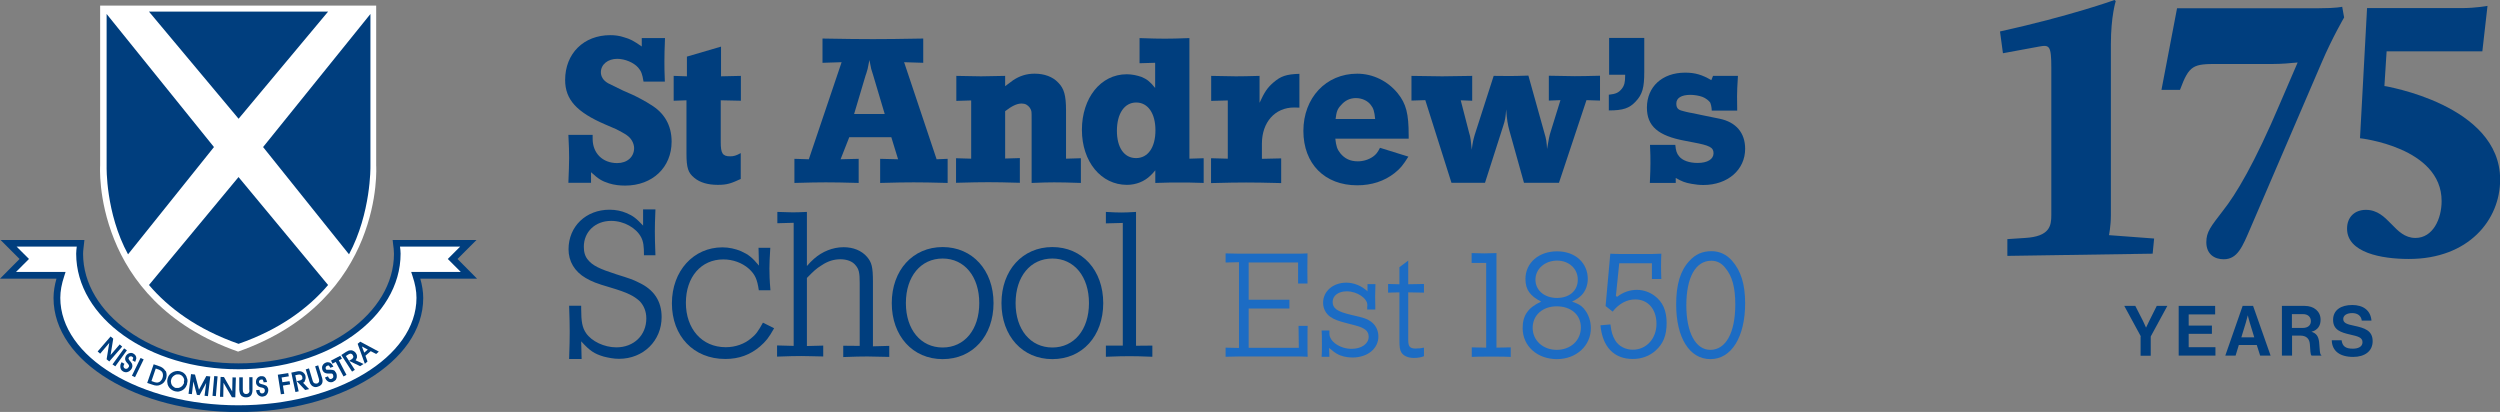 <?xml version="1.0" encoding="UTF-8"?> <svg xmlns="http://www.w3.org/2000/svg" id="Layer_1" version="1.1" viewBox="0 0 170 28.01"><rect x="0" y="0" width="170" height="28.01" fill="#808080" stroke="none"/><defs><style> .st0 { fill: #fff; } .st1 { fill: #1c6cc4; } .st2 { fill: #003e7e; } </style></defs><g><path class="st0" d="M25.58,11.25s.04.58-.06,1.48c-.1.92-.34,2.17-.89,3.54-1.1,2.72-3.44,5.88-8.44,7.64-5-1.76-7.34-4.92-8.43-7.64-.55-1.37-.79-2.62-.89-3.54-.1-.91-.06-1.48-.06-1.48V.38h18.77v10.87Z"></path><path class="st2" d="M16.22,8.07L10.13.79h12.18l-6.09,7.29ZM8.71,17.3c-1.54-2.82-1.46-5.98-1.46-5.98V.95l7.3,9.05-5.84,7.29ZM23.73,17.3c1.51-2.82,1.46-5.98,1.46-5.98V.95l-7.3,9.05,5.84,7.29ZM16.22,23.38c-2.82-.99-4.76-2.44-6.09-4l6.09-7.34,6.09,7.34c-1.33,1.56-3.27,3.02-6.09,4"></path><path class="st0" d="M16.22,24.94c-5.97,0-10.81-3.44-10.81-7.69,0-.22.04-.47.07-.69H.62l1.05,1.05-1.09,1.1h3.59c-.17.49-.28,1.02-.28,1.55,0,4.15,5.52,7.52,12.33,7.52s12.33-3.37,12.33-7.52c0-.52-.11-1.05-.28-1.55h3.59l-1.1-1.1,1.05-1.05h-4.85c.03.22.07.47.07.69,0,4.25-4.84,7.69-10.81,7.69"></path><path class="st2" d="M16.22,27.56c-6.68,0-12.12-3.28-12.12-7.31,0-.45.09-.95.27-1.48l.09-.28H1.09l.88-.88-.84-.84h4.09c-.02.16-.04.32-.04.48,0,4.36,4.95,7.86,11.03,7.86s11.03-3.5,11.03-7.86c0-.16-.02-.32-.04-.48h4.09l-.84.84.88.88h-3.37l.09.28c.18.53.27,1.02.27,1.48,0,4.03-5.44,7.31-12.12,7.31M32.44,18.95l-1.33-1.34,1.29-1.29h-5.7l.03.27c.03.21.06.45.06.67,0,4.04-4.65,7.45-10.57,7.45s-10.57-3.4-10.57-7.45c0-.21.04-.45.06-.67l.03-.27H.04l1.29,1.29-1.33,1.34h3.84c-.12.42-.2.87-.2,1.31,0,4.38,5.75,7.76,12.57,7.76s12.57-3.38,12.57-7.76c0-.44-.08-.89-.2-1.31h3.84Z"></path><polygon class="st2" points="8.14 23.42 7.52 24.14 7.7 23.03 7.52 22.88 6.64 23.9 6.81 24.05 7.43 23.32 7.25 24.43 7.43 24.58 8.31 23.57 8.14 23.42"></polygon><polygon class="st2" points="8.44 23.69 7.65 24.78 7.84 24.91 8.63 23.82 8.44 23.69"></polygon><path class="st2" d="M8.99,24.76s-.05-.09-.09-.14l-.1-.12s-.05-.07-.06-.1c0-.03,0-.06.02-.09.02-.03.04-.06.07-.07.03,0,.05-.01.08-.01.03,0,.05.01.07.02,0,0,.03.02.07.06,0,0,.03.03-.03.15l-.02.04.19.11.02-.05c.03-.07.05-.14.06-.2,0-.07-.02-.14-.07-.21-.04-.04-.08-.08-.12-.1-.03-.02-.06-.03-.08-.04-.03,0-.05-.01-.05-.01-.01,0-.03,0-.05,0-.03,0-.07,0-.11.02-.04.01-.08.03-.13.07-.04.03-.07.07-.1.12l-.02.04c-.06.13-.04.26.07.39l.09.1s.05.06.06.09c.01.03.02.06.01.08,0,.02-.01.04-.03.06-.03.05-.06.08-.1.1-.02,0-.05,0-.08.01-.03,0-.05-.01-.08-.03-.02,0-.03-.02-.04-.03,0,0-.01-.01-.03-.05-.01-.02-.02-.04-.01-.07,0-.04.02-.08.04-.12l.02-.04-.19-.11-.03.05c-.04.07-.06.14-.06.22,0,.08.01.14.04.21.03.06.08.11.15.15.04.02.09.04.14.05.02,0,.05,0,.07,0,.03,0,.06,0,.08-.01.04-.01.08-.03.1-.04.03-.01.06-.04.09-.07.04-.03.07-.07.1-.12.03-.05.04-.1.05-.15,0-.06,0-.11-.02-.16"></path><polygon class="st2" points="8.97 25.55 9.18 25.65 9.77 24.44 9.56 24.34 8.97 25.55"></polygon><path class="st2" d="M10.66,26.18h0s0,0,0,0h0ZM10.59,25.06l.2.07s.08.03.12.06c.03.02.07.05.11.1.03.04.05.09.06.17.01.08,0,.16-.03.24l-.02.05s-.03.07-.05.09c-.02.03-.05.06-.09.1-.04.03-.09.06-.16.07-.07.01-.14,0-.21-.02l-.22-.08.29-.85ZM11.24,25.22s-.04-.07-.06-.09c-.02-.02-.04-.05-.07-.07-.03-.03-.07-.06-.11-.08-.04-.03-.09-.05-.15-.07l-.4-.14-.44,1.27.36.12c.11.04.2.06.28.06h.02c.07,0,.14-.01.2-.04.07-.03.14-.06.2-.11.06-.05.11-.1.14-.16.03-.05.06-.1.08-.15.02-.06.03-.13.04-.21,0-.08,0-.15-.02-.21-.01-.05-.03-.1-.05-.13"></path><path class="st2" d="M12.51,25.88s0,.1,0,.14v.04c-.03.06-.06.11-.09.15-.03.04-.08.08-.13.11-.05.03-.11.05-.16.06-.06,0-.11,0-.17,0-.03,0-.05-.01-.06-.02-.02,0-.04-.02-.06-.03-.01,0-.04-.03-.1-.08-.04-.04-.08-.1-.1-.18-.02-.08-.03-.16,0-.25,0-.03.02-.06.03-.09.01-.03.03-.06.05-.08.03-.05.08-.09.13-.12.05-.04.11-.06.16-.07.03,0,.06,0,.08,0,.03,0,.06,0,.09,0,.04,0,.09.03.13.05.04.02.08.05.11.09.03.04.06.08.08.13.02.05.03.1.03.15M12.68,25.6s-.04-.07-.06-.1c-.02-.03-.05-.07-.1-.11-.05-.05-.1-.08-.16-.1-.06-.03-.11-.04-.15-.05-.08-.02-.17-.02-.27,0-.09.02-.18.05-.25.1-.08.05-.14.1-.18.16-.04.06-.07.1-.08.15-.02.04-.03.09-.04.13-.03.12-.02.24.01.36.04.12.1.22.19.3.09.08.2.14.32.17.05.01.1.02.15.02.06,0,.13,0,.19-.03.11-.03.21-.09.29-.17.08-.08.14-.18.18-.3v-.05c.03-.08.03-.15.03-.21,0-.06-.02-.11-.03-.14-.01-.04-.03-.08-.04-.11"></path><polygon class="st2" points="13.53 26.5 13.26 25.47 12.99 25.44 12.82 26.78 13.05 26.8 13.15 25.94 13.39 26.85 13.57 26.87 14.02 26.04 13.91 26.91 14.14 26.94 14.3 25.6 14.03 25.57 13.53 26.5"></polygon><rect class="st2" x="13.95" y="26.14" width="1.35" height=".23" transform="translate(-12.8 38.55) rotate(-85.03)"></rect><polygon class="st2" points="15.79 26.62 15.23 25.64 15 25.63 14.96 26.98 15.18 26.99 15.2 26.03 15.77 27.01 16 27.02 16.04 25.67 15.81 25.66 15.79 26.62"></polygon><path class="st2" d="M16.75,26.97h0s0,0,0,0ZM16.95,25.65v.83s.02.05.01.07c0,.02,0,.04,0,.07,0,.02-.01.04-.03.07-.01.03-.04.05-.07.07-.03.02-.07.03-.11.03h-.04s-.03,0-.05-.01c-.02,0-.04-.02-.06-.03-.02-.02-.04-.04-.05-.06-.01-.02-.02-.05-.03-.08,0-.03,0-.07-.01-.15v-.8s-.24,0-.24,0v.84s.02.14.02.14l.03.12s.03.07.06.11c.03.05.08.08.15.11.06.03.13.04.2.04h0c.16,0,.28-.05.35-.15.06-.09.09-.22.09-.38v-.84s-.25,0-.25,0Z"></path><path class="st2" d="M17.79,26.92h0,0s0,0,0,0ZM18.05,26.21s-.09-.05-.15-.06l-.15-.04s-.08-.03-.1-.05c-.02-.02-.03-.04-.04-.08,0-.04,0-.07.02-.09.02-.03.04-.05.06-.06.02-.01.05-.02.08-.02.02,0,.05,0,.08,0,.01,0,.04.03.07.14v.05s.23-.02.23-.02v-.06c-.03-.08-.05-.14-.08-.2-.04-.06-.09-.11-.17-.13-.04,0-.08-.02-.15-.01-.03,0-.06,0-.09.02-.03,0-.04.02-.05.02-.01,0-.03.01-.05.03-.03.02-.06.05-.08.08-.03.03-.05.08-.06.13-.01.05-.02.1-.01.15v.04c.02.09.08.22.28.28l.14.03s.07.02.1.04c.03.02.05.04.06.06,0,.02.01.05.02.07,0,.05,0,.1-.03.14-.02.02-.04.04-.06.06-.03.01-.05.02-.08.02h-.05s-.02,0-.05-.02c-.02,0-.04-.03-.05-.05-.02-.03-.03-.07-.04-.12v-.05s-.23.02-.23.02v.05c.01.08.04.15.08.21.04.06.09.11.16.14.05.03.11.04.17.04h.04s.09-.02.14-.04c.06-.02.1-.06.12-.09.03-.04.05-.07.06-.09.01-.03.03-.06.04-.11.01-.05.02-.1.01-.16,0-.05-.02-.1-.05-.15-.03-.05-.06-.09-.11-.12"></path><polygon class="st2" points="19.69 25.92 19.2 25.99 19.15 25.67 19.64 25.59 19.6 25.37 18.89 25.48 19.1 26.81 19.33 26.78 19.24 26.22 19.73 26.14 19.69 25.92"></polygon><path class="st2" d="M20.72,25.91c.03-.06.05-.11.06-.17s0-.11-.01-.18c0-.03-.02-.06-.03-.08-.01-.03-.03-.06-.06-.09-.03-.04-.07-.07-.12-.1-.06-.03-.12-.05-.2-.05-.05,0-.11,0-.18.02l-.37.08.28,1.32.22-.05-.23-1.09.17-.04c.06-.01.12-.02.15-.01.03,0,.06.02.09.05.03.02.05.05.06.08v.04c.03.07.02.12-.02.16-.04.04-.09.07-.16.08l-.19.04.57.6.27-.06-.41-.43c.06-.03.1-.07.13-.12"></path><path class="st2" d="M21.65,24.84l-.22.07.24.8s.01.05.02.07c0,.02,0,.04.01.07,0,.02,0,.04,0,.08,0,.03-.02.06-.05.09-.03.03-.06.05-.09.06-.01,0-.03,0-.04,0-.01,0-.03,0-.05,0-.02,0-.04,0-.06-.01-.02-.01-.05-.02-.07-.04-.02-.02-.04-.04-.05-.07-.01-.02-.03-.06-.05-.14l-.23-.77-.22.07.25.81.05.14.02.03s.02.03.04.06c.02.03.05.06.09.09.05.03.1.06.17.07.02,0,.04,0,.05,0,.05,0,.1,0,.16-.03.16-.05.25-.13.29-.24.04-.11.03-.24-.02-.39l-.25-.8Z"></path><path class="st2" d="M22.79,25.24s-.09-.07-.14-.08c-.04-.01-.09-.01-.17-.02h-.17s-.07,0-.1,0c-.03,0-.04-.03-.06-.07-.01-.04-.02-.07,0-.09,0-.03.02-.06.04-.07.02-.02.04-.03.06-.04,0,0,.03-.01.09-.02,0,0,.04,0,.1.12l.02.04.21-.08-.03-.05c-.04-.07-.08-.13-.13-.17-.05-.05-.12-.07-.21-.08-.06,0-.11.01-.15.03-.03.01-.06.03-.08.04-.02.02-.04.03-.05.04,0,0-.02.02-.04.04-.02.03-.04.06-.06.1-.02.04-.02.09-.02.14,0,.05.01.1.03.15l.02.04c.06.12.18.19.35.19h.17s.06,0,.08,0c.03,0,.05.02.07.04.01.02.03.04.03.06.02.05.02.1.01.14,0,.03-.02.05-.04.07-.02.02-.04.03-.07.05-.02,0-.03.01-.06.01-.01,0-.03,0-.04,0-.02,0-.04-.01-.06-.04-.03-.02-.05-.06-.07-.1l-.02-.04-.2.08.02.05c.03.07.07.13.13.18.06.05.12.08.19.09.02,0,.04,0,.07,0,.05,0,.1,0,.14-.03.04-.02.09-.05.13-.08.05-.04.08-.08.09-.13.02-.04.02-.08.03-.1,0-.03,0-.07,0-.11,0-.05-.01-.1-.03-.15-.02-.05-.05-.1-.09-.13"></path><polygon class="st2" points="23.25 24.39 23.14 24.19 22.51 24.52 22.61 24.73 22.83 24.61 23.36 25.6 23.56 25.49 23.04 24.5 23.25 24.39"></polygon><path class="st2" d="M24.27,24.35c.01-.07,0-.13,0-.18-.01-.05-.03-.1-.08-.17-.02-.03-.04-.05-.06-.07-.02-.02-.05-.04-.09-.06-.04-.03-.09-.04-.15-.05-.06,0-.12,0-.18.02-.05.02-.11.05-.18.09l-.32.21.73,1.13.19-.12-.61-.94.14-.09c.06-.04.1-.06.16-.07.02,0,.05,0,.07.01.03.01.06.03.08.06l.02.03c.04.06.05.12.03.16-.02.05-.06.1-.12.13l-.04.02-.12.08.75.36.23-.15-.54-.25c.04-.05.07-.1.08-.16"></path><path class="st2" d="M25.01,23.77l-.24.21-.16-.42.4.21ZM24.49,23.24l-.17.14.49,1.36.18-.16-.14-.39.36-.31.37.19.18-.16-1.27-.68Z"></path><path class="st2" d="M43.61,2.59h1.61c-.03.7-.04,1.22-.04,1.57,0,.3,0,.78.03,1.39h-1.45c-.08-.52-.16-.72-.37-.96-.3-.34-.9-.59-1.42-.59-.63,0-1.11.38-1.11.91,0,.3.16.56.49.75l.51.25.51.25.66.29c.11.05.33.16.59.3.25.14.46.25.63.37.94.56,1.42,1.42,1.42,2.51,0,1.75-1.3,2.99-3.16,2.99-.37,0-.74-.04-1.09-.15-.48-.15-.72-.29-1.23-.76v.72h-1.54c.03-.74.05-1.3.05-1.68,0-.36-.01-.89-.05-1.58h1.65s0,.27,0,.27c0,.97.67,1.65,1.67,1.65.68,0,1.15-.42,1.15-1.02,0-.3-.18-.63-.41-.81-.07-.07-.19-.14-.35-.23-.18-.1-.34-.19-.49-.26-.07-.03-.31-.14-.72-.31-1.93-.83-2.72-1.69-2.72-3.02,0-1.8,1.26-3.05,3.07-3.05.31,0,.63.04.92.14.44.12.67.25,1.22.63v-.57Z"></path><path class="st2" d="M45.82,5.16l.89.03v-1.34l2.32-.68v2.02l1.35-.03v1.69l-1.37-.03v2.84c0,.76.12.97.64.97.23,0,.4-.04.72-.22v1.76c-.67.31-.94.4-1.56.4-.68,0-1.22-.16-1.6-.48-.42-.34-.53-.68-.53-1.65v-3.62l-.87.03v-1.69Z"></path><path class="st2" d="M58.08,7.75h2.08l-.78-2.62c-.07-.22-.12-.37-.14-.45-.03-.12-.07-.33-.12-.6-.05.27-.1.48-.12.6-.03.07-.05.22-.14.45l-.78,2.62ZM54.02,10.8l.98.03,2.23-6.6-1.3.04v-1.65c1.52.03,2.66.04,3.43.04s1.89-.01,3.42-.04v1.65l-1.3-.04,2.21,6.6.75-.03v1.64c-1.02-.03-1.79-.04-2.31-.04s-1.27.01-2.28.04v-1.64l1.22.03-.46-1.5h-2.86l-.59,1.5,1.23-.03v1.64c-1-.03-1.72-.04-2.23-.04-.46,0-1.19.01-2.14.04v-1.64Z"></path><path class="st2" d="M65,10.76l1.04.03v-3.96l-1.01.03v-1.7c.75.01,1.31.03,1.68.03s.91-.01,1.64-.03v.7c.22-.16.4-.3.55-.41.44-.29.91-.44,1.45-.44.67,0,1.24.21,1.61.61.4.4.53.87.53,1.9v3.27l1.01-.03v1.68c-.81-.03-1.41-.04-1.82-.04s-.75.01-1.53.04v-4.29c0-.29,0-.48-.01-.55-.01-.08-.04-.16-.11-.27-.14-.19-.31-.29-.56-.29-.33,0-.68.18-1.12.52v3.22l1-.03v1.68c-.96-.03-1.67-.04-2.14-.04s-1.23.01-2.2.04v-1.68Z"></path><path class="st2" d="M75.95,8.9c0,1.13.49,1.85,1.3,1.85s1.32-.72,1.32-1.89-.52-1.89-1.31-1.89-1.31.74-1.31,1.93M78.54,4.27l-1.05.03v-1.71c.75.03,1.33.04,1.72.04.37,0,.93-.01,1.67-.04v8.2l.97-.03v1.68c-.72-.03-1.28-.03-1.64-.03s-.92,0-1.65.03v-.86c-.12.15-.23.27-.33.36-.41.4-.98.63-1.6.63-1.76,0-3.06-1.58-3.06-3.74s1.27-3.78,3.05-3.78c.34,0,.68.07,1,.18.38.16.57.31.93.75v-1.69Z"></path><path class="st2" d="M82.36,10.76l1.13.03v-3.96l-1.13.03v-1.7c.75.01,1.31.03,1.68.03s.9-.01,1.61-.03v1.83c.34-.74.53-1.02.93-1.37.51-.44.87-.57,1.78-.6v2.3c-.14-.01-.25-.01-.36-.01-1.3,0-2.19,1-2.19,2.46v1.03l1.31-.03v1.68c-1.07-.03-1.86-.04-2.39-.04s-1.31.01-2.38.04v-1.68Z"></path><path class="st2" d="M90.82,8.09h2.69c-.05-.52-.12-.74-.3-.96-.22-.29-.61-.46-1.01-.46s-.74.16-1.01.48c-.25.26-.31.45-.37.94M90.8,9.42c.06.52.12.72.34,1,.3.37.68.55,1.19.55.38,0,.76-.12,1.05-.33.19-.14.29-.26.46-.59l1.93.6c-.37.59-.55.81-.94,1.12-.7.55-1.56.83-2.54.83-2.21,0-3.66-1.46-3.66-3.7s1.53-3.89,3.66-3.89c1.08,0,2.09.51,2.76,1.34.57.71.74,1.38.74,2.86v.22h-4.99Z"></path><path class="st2" d="M95.98,5.16c.93.01,1.64.03,2.09.03s1.13-.01,2.04-.03v1.69l-.78-.03.57,2.21c.1.3.12.55.18,1.15.06-.49.1-.67.21-1.04l1.28-3.98c.49.01.86.01,1.09.01.29,0,.71-.01,1.27-.03l1.08,3.87c.14.46.16.63.19,1.12.11-.64.15-.9.25-1.19l.66-2.13-.79.03v-1.69c.78.01,1.37.03,1.76.03s.96-.01,1.72-.03v1.69l-.92-.03-1.87,5.62h-2.38l-1-3.58c-.11-.41-.16-.71-.21-1.41-.04.53-.07.74-.2,1.12l-1.24,3.87h-2.28l-1.78-5.62-.94.03v-1.69Z"></path><path class="st2" d="M109.41,6.44c.48-.05.67-.15.87-.4.18-.23.23-.45.23-.89v-.07h-1.09s0-2.5,0-2.5h2.39v2.32c0,1.05-.12,1.52-.59,2.01-.42.45-.85.6-1.82.6v-1.08Z"></path><path class="st2" d="M116.49,5.16h1.69c-.04.68-.06,1.01-.06,1.38,0,.26,0,.59.01.98h-1.73c-.01-.25-.06-.44-.11-.55-.08-.12-.31-.3-.52-.38s-.55-.14-.82-.14c-.61,0-.96.21-.96.59,0,.29.11.42.38.49.19.05.33.1.81.18.25.05.44.1.56.12l.59.12.59.12c1.13.23,1.75.96,1.75,2.05,0,1.43-1.19,2.46-2.84,2.46-.26,0-.55-.03-.81-.08-.44-.08-.63-.15-1.07-.4v.34h-1.76c.03-.6.04-1.07.04-1.35s0-.7-.03-1.24h1.72c.04.41.1.59.26.78.23.29.7.45,1.26.45.68,0,1.08-.26,1.08-.66s-.27-.53-1.39-.74l-.57-.11c-1.82-.34-2.57-1-2.57-2.25,0-1.42,1.04-2.38,2.6-2.38.67,0,1.15.14,1.78.51l.12-.3Z"></path><path class="st2" d="M43.74,14.24h.83c-.03.67-.04,1.16-.04,1.49,0,.37.01.9.04,1.63h-.78c0-.63-.04-.92-.19-1.22-.33-.64-1.17-1.12-2.04-1.12-1.08,0-1.86.74-1.86,1.76,0,.36.08.66.29.9.31.38.79.61,1.91.97.86.27,1.12.35,1.53.56,1.04.48,1.56,1.27,1.56,2.35,0,1.61-1.24,2.84-2.9,2.84-.36,0-.7-.07-1.03-.15-.64-.19-.94-.38-1.54-1.04l.03,1.2h-.85c.03-.82.04-1.42.04-1.83,0-.38-.01-1-.04-1.79h.82v.21c0,.89.08,1.28.33,1.65.38.56,1.24.97,2.06.97,1.19,0,2.04-.82,2.04-1.97,0-.46-.16-.86-.44-1.16-.4-.37-.83-.59-1.97-.93-1.03-.3-1.28-.41-1.72-.66-.75-.44-1.16-1.13-1.16-1.95,0-1.56,1.19-2.69,2.79-2.69.4,0,.81.08,1.13.22.46.19.68.36,1.15.86v-1.11Z"></path><path class="st2" d="M51.57,16.85h.81c-.04.63-.06,1.09-.06,1.41s.01.82.07,1.48h-.79c-.11-.76-.26-1.08-.67-1.46-.46-.41-1.09-.64-1.75-.64-1.5,0-2.54,1.19-2.54,2.95s1.08,3.02,2.71,3.02c.66,0,1.27-.22,1.72-.6.33-.26.49-.49.81-1.07l.76.38c-.37.66-.56.89-.96,1.24-.66.56-1.42.85-2.36.85-2.16,0-3.63-1.56-3.63-3.78s1.48-3.81,3.43-3.81c.45,0,.89.1,1.27.26.51.23.75.42,1.22.98l-.03-1.2Z"></path><path class="st2" d="M52.84,23.49l1.13.03v-8.37l-1.11.03v-.77c.46.01.81.03,1.04.03.22,0,.55-.01.97-.03v3.68c.16-.19.33-.36.48-.49.55-.49,1.28-.79,2.01-.79.67,0,1.23.23,1.6.66.31.37.4.66.4,1.69v4.39l1.11-.03v.75c-.67-.01-1.18-.03-1.49-.03-.37,0-.91.01-1.64.04v-.77s1.12.01,1.12.01v-4.26c0-.71-.05-.96-.29-1.23-.2-.26-.59-.4-1.02-.4s-.85.12-1.28.41c-.36.22-.55.4-1,.86v4.63l1.11-.03v.74c-.66-.01-1.16-.03-1.5-.03s-.9.01-1.64.04v-.76Z"></path><path class="st2" d="M61.6,20.61c0,1.8,1.01,3.02,2.5,3.02s2.49-1.22,2.49-3.02-1-3.03-2.49-3.03-2.5,1.22-2.5,3.03M64.1,16.8c2.02,0,3.46,1.57,3.46,3.81s-1.42,3.81-3.46,3.81-3.46-1.58-3.46-3.81,1.43-3.81,3.46-3.81"></path><path class="st2" d="M69.06,20.61c0,1.8,1.01,3.02,2.5,3.02s2.49-1.22,2.49-3.02-1-3.03-2.49-3.03-2.5,1.22-2.5,3.03M71.56,16.8c2.02,0,3.46,1.57,3.46,3.81s-1.42,3.81-3.46,3.81-3.46-1.58-3.46-3.81,1.43-3.81,3.46-3.81"></path><path class="st2" d="M76.35,23.51v-8.35s-1.15.03-1.15.03v-.78c.48.03.81.04,1.05.04.22,0,.56-.01,1-.04v9.1s1.11-.01,1.11-.01v.76c-.71-.03-1.22-.04-1.56-.04s-.89.01-1.6.04v-.76h1.15Z"></path><g><path class="st1" d="M84.91,20.38h2.77v.6h-2.77v2.67h3.41l-.02-1.49h.62c-.01.24-.01.37-.01.98,0,.75,0,.87.01,1.12-.44-.02-.51-.02-.67-.02h-4.01c-.22,0-.28,0-.9.02v-.62l.91.02v-5.83l-.91.02v-.62c.61.02.68.02.9.02h3.72c.46,0,.64,0,.95-.02-.01.49-.01.68-.01,1.1s0,.55.01.95h-.64v-1.43s-3.36,0-3.36,0v2.52Z"></path><path class="st1" d="M93.53,19.31q-.02.75-.02.86c0,.07,0,.29.01.62v.26s-.55,0-.55,0v-.17c.01-.06.01-.12.01-.14,0-.46-.7-.93-1.4-.93-.57,0-.96.29-.96.72s.29.66,1.3.89c.83.19,1.02.25,1.28.43.34.23.53.61.53,1.03,0,.83-.74,1.43-1.76,1.43-.41,0-.79-.09-1.09-.27-.12-.07-.18-.12-.5-.38l.02.6h-.53c.02-.27.02-.38.02-.82,0-.52,0-.68-.02-.97h.53v.22c0,.53.72,1.03,1.51,1.03.68,0,1.16-.35,1.16-.82,0-.23-.1-.41-.3-.53-.22-.14-.38-.19-1.14-.38-.59-.15-.9-.26-1.16-.44-.31-.21-.5-.58-.5-.96,0-.79.68-1.37,1.58-1.37.51,0,1.03.21,1.44.59v-.49s.55,0,.55,0Z"></path><path class="st1" d="M96.83,19.29v.61l-1.07-.02v3.25c0,.44.12.57.5.57.2,0,.41-.02.57-.06v.58c-.16.07-.4.12-.68.12-.41,0-.71-.14-.86-.38-.1-.18-.13-.34-.13-.87v-3.21l-.77.02v-.59l.77.02v-1.16l.6-.45v1.61l1.07-.02Z"></path><path class="st1" d="M100.07,17.88v-.67c.42.01.62.02.87.02s.44-.01.82-.02v6.43l.97-.02v.65c-.39-.02-.55-.02-.97-.02h-.7c-.42,0-.59,0-.98.02v-.65l.98.02v-5.76h-.98Z"></path><path class="st1" d="M107.71,21c.29.32.47.82.47,1.31,0,1.2-.99,2.11-2.31,2.11s-2.33-.87-2.33-2.11c0-.87.38-1.4,1.26-1.8-.76-.39-1.07-.82-1.07-1.54,0-1.09.9-1.88,2.15-1.88s2.09.8,2.09,1.88c0,.42-.16.83-.42,1.1-.16.16-.3.26-.65.44.41.14.61.25.82.49M104.22,22.29c0,.86.7,1.5,1.64,1.5s1.64-.64,1.64-1.52-.69-1.44-1.64-1.44-1.64.59-1.64,1.47M104.41,19.02c0,.72.61,1.24,1.46,1.24s1.42-.49,1.42-1.24-.6-1.3-1.41-1.3-1.47.55-1.47,1.3"></path><path class="st1" d="M110.11,17.89l-.23,2.24.09.05c.39-.31.86-.47,1.34-.47.42,0,.83.14,1.17.38.58.42.85,1.02.85,1.87s-.23,1.41-.74,1.87c-.42.38-.96.58-1.56.58-1.28,0-2.06-.82-2.2-2.29l.68-.06c.06.52.14.77.32,1.08.24.4.7.64,1.2.64.92,0,1.61-.75,1.61-1.76s-.59-1.66-1.44-1.66c-.58,0-1.12.29-1.54.83l-.48-.38.32-3.56c.3.02.45.02.63.02h2.23c.08,0,.13,0,.61-.02-.01.34-.02.53-.02.85s.01.53.02.87h-.64v-1.07h-2.23Z"></path><path class="st1" d="M117.77,17.72c.61.68.9,1.61.9,2.9,0,2.29-.93,3.8-2.36,3.8s-2.33-1.46-2.33-3.72c0-1.35.28-2.3.9-2.96.41-.45.89-.66,1.5-.66.54,0,1.02.22,1.39.64M114.67,20.76c0,1.85.63,3.03,1.63,3.03,1.06,0,1.7-1.17,1.7-3.09,0-1.15-.21-1.92-.67-2.47-.27-.35-.59-.5-.96-.5-1.07,0-1.7,1.13-1.7,3.04"></path></g></g><g><g><path class="st2" d="M136.5,16.26l1.21-.08c1.68-.1,1.78-.83,1.78-1.56V4.65c0-1.58-.13-1.61-.85-1.48l-2.44.45-.2-1.48c4.8-1.06,7.79-2.14,7.79-2.14l.08.08s-.33,1.01-.33,2.94v11.61c0,.75-.13,1.36-.13,1.36l3.07.23-.1,1.03-9.88.15v-1.13Z"></path><path class="st2" d="M156.23,4.25c-.48.05-1.13.1-1.63.1h-3.77c-1.68,0-1.96.05-2.59,1.76h-1.26l1.06-5.55h9.65c1.21,0,1.58-.1,1.58-.1l.13.73s-.8,1.36-1.53,3.07l-4.83,11.23c-.55,1.28-.88,2.14-1.83,2.14-.63,0-1.18-.35-1.18-1.16,0-.7.3-1.06,1.13-2.14.88-1.11,2.14-3.19,3.9-7.34l1.18-2.74Z"></path><path class="st2" d="M160.88,14.27c1.56,0,1.91,1.91,3.37,1.91,1.18,0,1.78-1.28,1.78-2.51,0-3.67-5.55-4.27-5.55-4.27l.48-8.85h6.43c.98,0,1.76-.15,1.76-.15l-.35,3.09h-6.51l-.15,2.36s7.87,1.26,7.87,6.36c0,2.74-2.14,5.4-6.21,5.4-1.86,0-4.2-.43-4.2-2.06,0-.8.53-1.28,1.28-1.28Z"></path></g><g><path class="st2" d="M145.58,22.88l-1.13-2.08h.75l.51,1c.1.2.22.48.22.48h0s.13-.28.23-.48l.5-1h.72l-1.13,2.08v1.31h-.69v-1.31Z"></path><path class="st2" d="M148.14,20.8h2.49v.58h-1.8v.76h1.58v.56h-1.58v.91h1.82v.57h-2.5v-3.38Z"></path><path class="st2" d="M152.5,20.8h.71l1.19,3.38h-.71l-.23-.72h-1.22l-.22.72h-.7l1.18-3.38ZM152.4,22.94h.89l-.3-.98c-.06-.18-.14-.52-.14-.52h0s-.09.34-.14.52l-.3.98Z"></path><path class="st2" d="M155.16,20.8h1.55c.65,0,1.09.38,1.09.94,0,.4-.18.7-.62.82h0c.31.1.47.28.52.7.05.48.03.84.15.89v.03h-.66c-.09-.04-.09-.42-.12-.78-.03-.37-.24-.58-.66-.58h-.55v1.36h-.69v-3.38ZM155.85,22.3h.73c.37,0,.56-.19.56-.46s-.18-.48-.54-.48h-.75v.94Z"></path><path class="st2" d="M158.56,23.14h.67c.05.41.28.57.76.57.35,0,.66-.12.66-.44,0-.33-.32-.4-.84-.52-.61-.14-1.16-.3-1.16-1,0-.67.54-1.01,1.3-1.01s1.25.37,1.31,1.06h-.66c-.04-.34-.3-.51-.65-.51-.37,0-.61.16-.61.4,0,.27.24.36.74.46.7.15,1.26.32,1.26,1.05,0,.69-.55,1.07-1.32,1.07-.92,0-1.44-.41-1.46-1.12Z"></path></g></g></svg> 